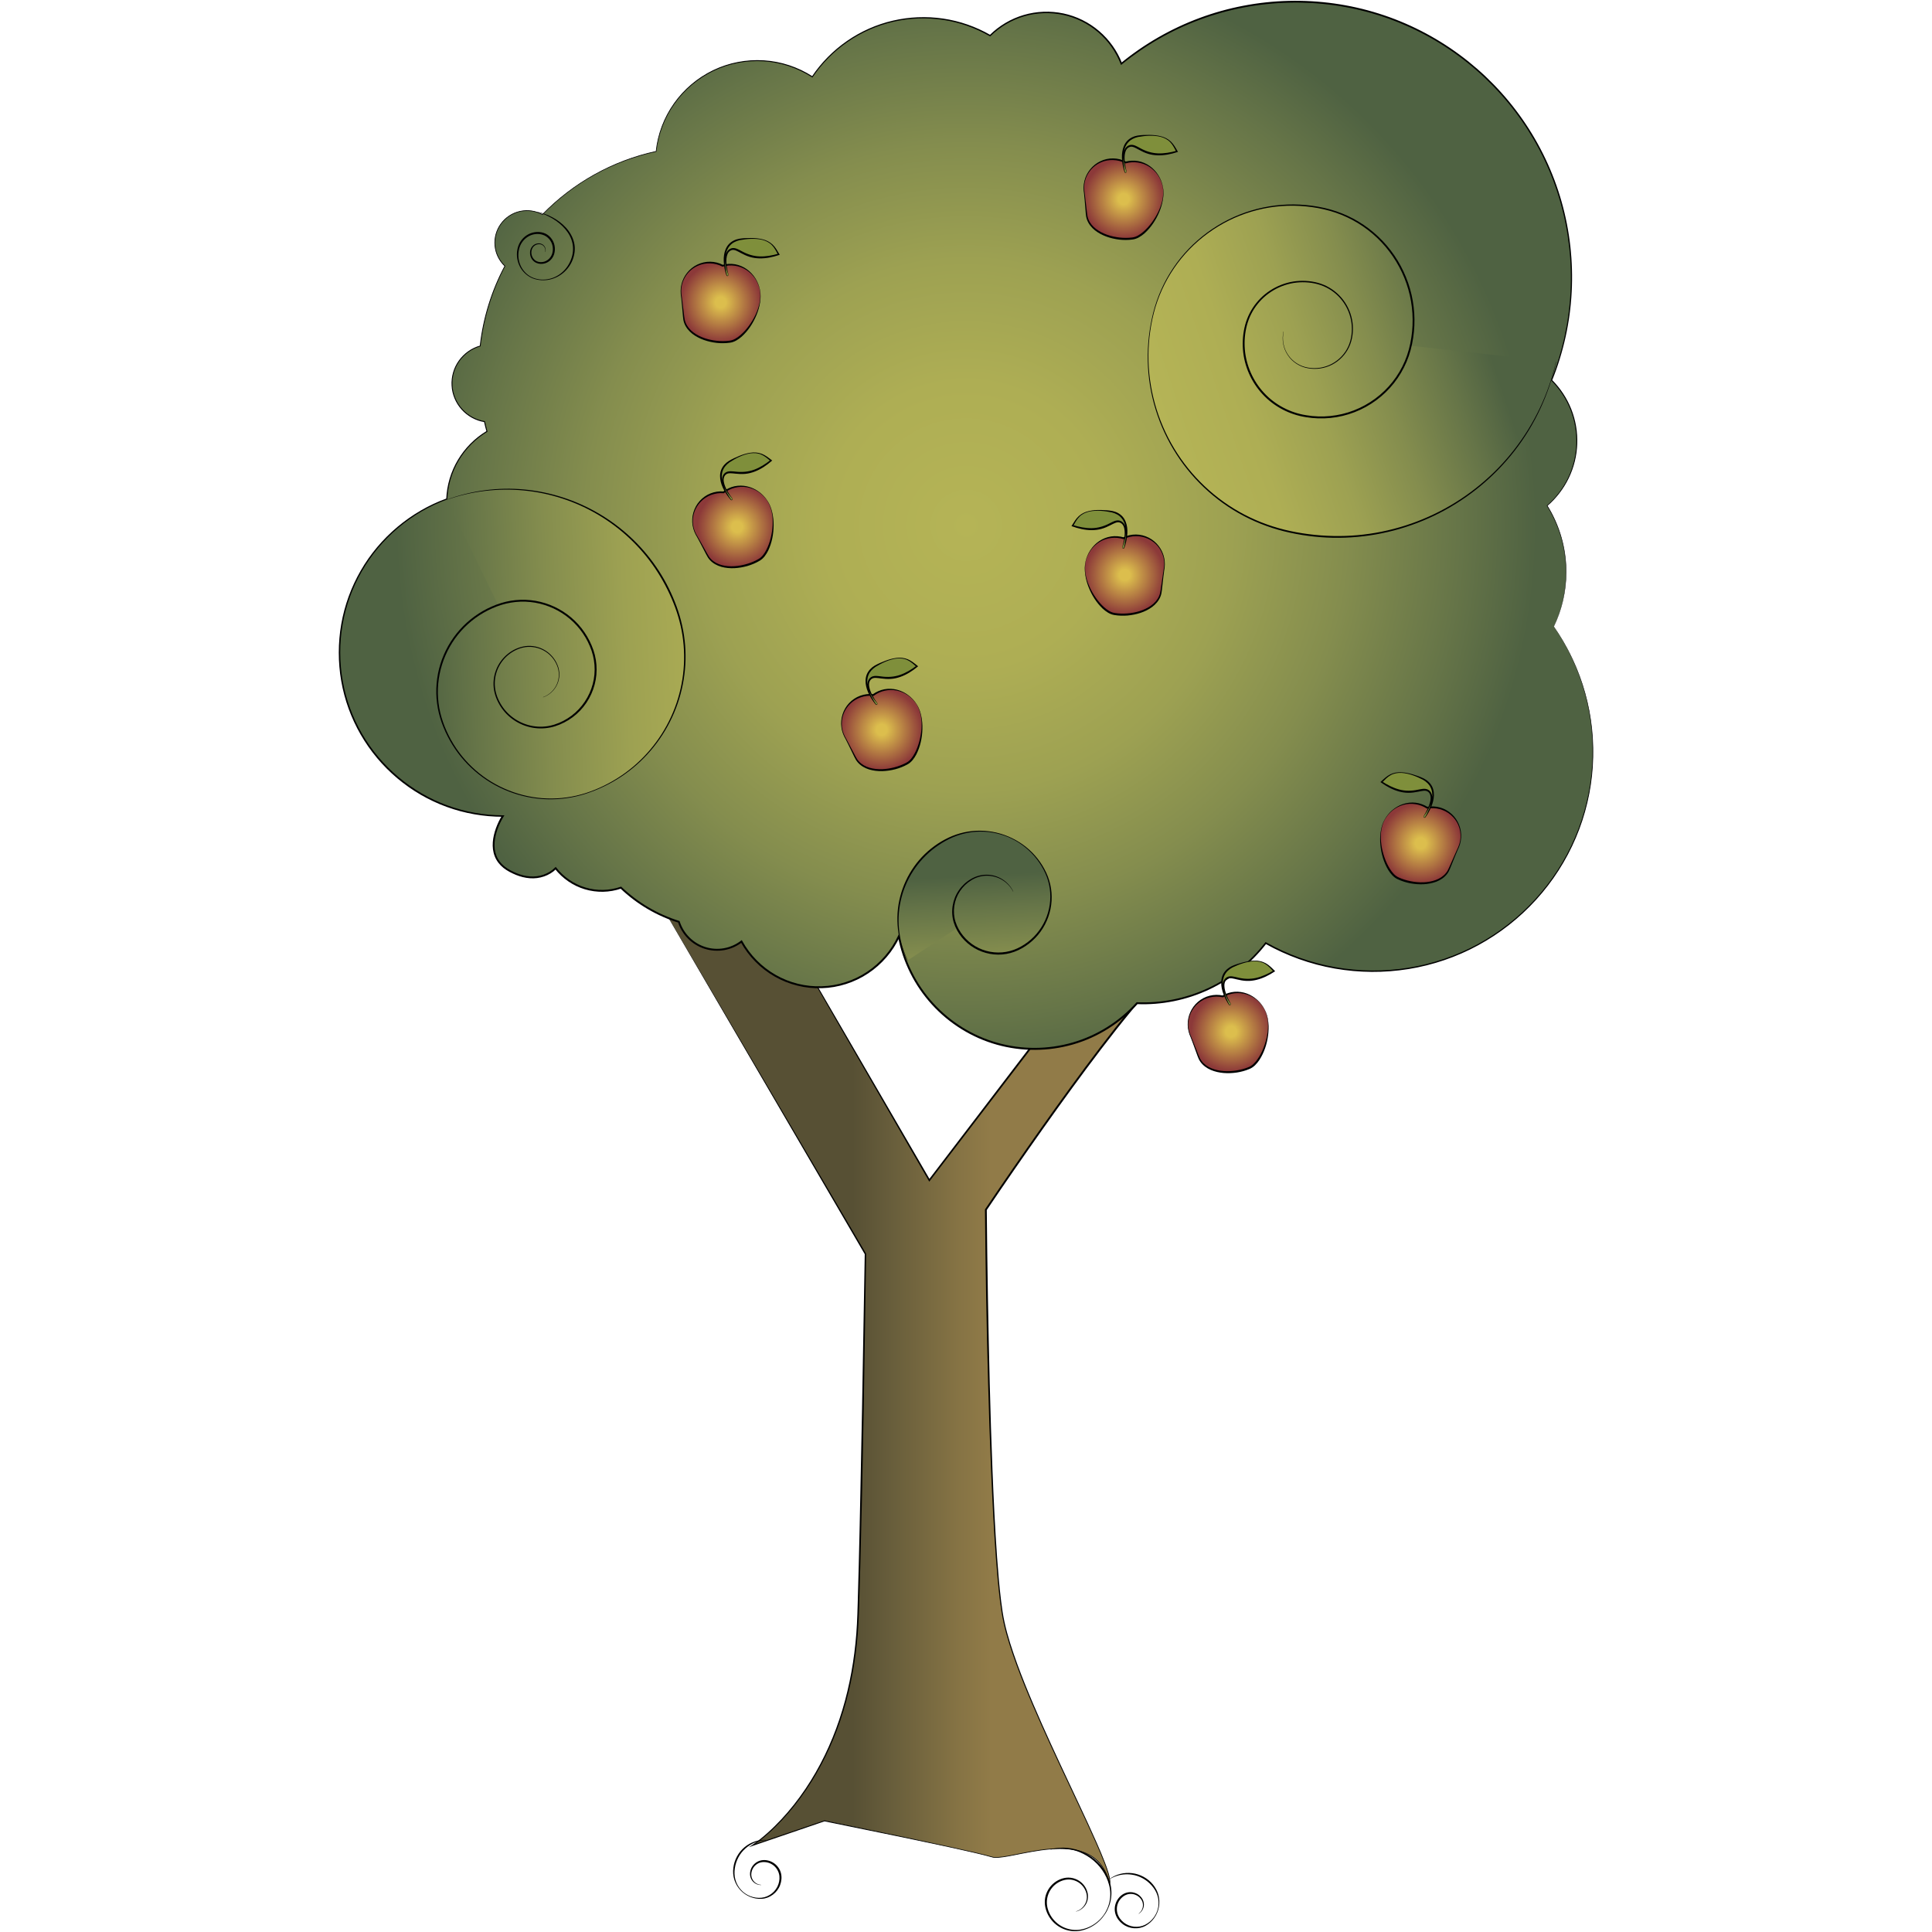 <?xml version="1.0" encoding="utf-8"?>
<!-- Generator: Adobe Illustrator 15.1.0, SVG Export Plug-In . SVG Version: 6.00 Build 0)  -->
<!DOCTYPE svg PUBLIC "-//W3C//DTD SVG 1.1//EN" "http://www.w3.org/Graphics/SVG/1.1/DTD/svg11.dtd">
<svg version="1.1" id="Layer_1" xmlns="http://www.w3.org/2000/svg" xmlns:xlink="http://www.w3.org/1999/xlink" x="0px" y="0px"
	 width="600.5px" height="600.507px" viewBox="0 0 600.5 600.507" enable-background="new 0 0 600.5 600.507" xml:space="preserve">
<g>
	<g>
		
			<linearGradient id="SVGID_1_" gradientUnits="userSpaceOnUse" x1="261.354" y1="561.336" x2="308.069" y2="561.336" gradientTransform="matrix(1 0 0 -1 0 994)">
			<stop  offset="0.08" style="stop-color:#575034"/>
			<stop  offset="0.326" style="stop-color:#675D3B"/>
			<stop  offset="0.774" style="stop-color:#857344"/>
			<stop  offset="1" style="stop-color:#917B48"/>
		</linearGradient>
		<path fill="url(#SVGID_1_)" d="M206.356,282.814l62.637,106.941c0,0-1.124,78.149-2.291,112.291
			c-1.783,52.2-32.848,71.55-32.848,71.55l22.409-7.639c0,0,46.598,9.424,51.944,11.204c5.345,1.78,32.081-11.204,36.676,8.408
			c2.026-5.353-28.528-58.315-33.112-82.761c-4.583-24.443-5.347-126.804-5.347-126.804s51.179-76.388,60.346-76.388
			c9.166,0-18.333-10.693-18.333-10.693l-59.583,77.915l-50.416-87.081L206.356,282.814z"/>
		<path d="M206.408,282.84l62.774,106.805l0.031,0.053l0,0.061l-0.755,48.439c-0.269,16.146-0.63,32.29-1.055,48.434l-0.357,12.107
			c-0.116,4.034-0.285,8.082-0.719,12.104c-0.833,8.044-2.469,16.017-5.052,23.687c-2.582,7.665-6.121,15.022-10.661,21.725
			c-2.269,3.35-4.783,6.534-7.549,9.49c-1.382,1.477-2.828,2.896-4.341,4.239c-1.519,1.34-3.083,2.624-4.787,3.743l-0.132-0.278
			l22.414-7.624l0.036-0.013l0.037,0.008l23.359,4.835c7.783,1.64,15.561,3.292,23.313,5.065c1.931,0.443,3.886,0.927,5.773,1.457
			c0.965,0.128,1.963,0.007,2.941-0.121c0.981-0.139,1.957-0.321,2.933-0.509c3.896-0.767,7.797-1.614,11.772-1.941
			c1.986-0.163,3.989-0.2,5.975,0.01c1.982,0.213,3.961,0.677,5.761,1.569c1.802,0.881,3.382,2.223,4.526,3.87
			c1.155,1.646,1.894,3.546,2.351,5.488l-0.216-0.014c0.159-0.493,0.072-1.073-0.018-1.614c-0.099-0.549-0.245-1.09-0.401-1.629
			c-0.318-1.077-0.699-2.135-1.101-3.188c-0.805-2.101-1.691-4.174-2.601-6.234c-1.821-4.124-3.736-8.205-5.653-12.284
			c-3.841-8.159-7.719-16.302-11.393-24.54c-3.652-8.245-7.201-16.557-9.932-25.169c-0.672-2.155-1.284-4.333-1.77-6.54
			c-0.488-2.211-0.809-4.45-1.094-6.688c-0.559-4.481-0.941-8.978-1.279-13.475c-0.663-8.996-1.11-18.006-1.492-27.017
			c-0.378-9.012-0.675-18.026-0.925-27.041c-0.504-18.03-0.809-36.064-0.98-54.102l-0.001-0.089l0.05-0.072
			c5.72-8.495,11.543-16.915,17.453-25.277c5.916-8.356,11.919-16.653,18.122-24.804c3.104-4.073,6.259-8.11,9.521-12.061
			c1.634-1.974,3.295-3.926,5.009-5.834c1.72-1.903,3.48-3.775,5.395-5.502c0.964-0.857,1.956-1.691,3.094-2.365
			c0.574-0.321,1.182-0.641,1.93-0.683c0.337-0.002,0.625-0.011,0.931-0.046c0.277-0.03,0.618-0.125,0.686-0.219
			c0.016-0.022,0.027-0.023-0.017-0.133c-0.047-0.094-0.136-0.205-0.232-0.307c-0.2-0.208-0.442-0.401-0.691-0.583
			c-0.503-0.365-1.044-0.695-1.593-1.012c-1.1-0.63-2.237-1.208-3.383-1.765c-4.601-2.21-9.334-4.169-14.084-6.048l0.349-0.098
			l-59.629,77.878l-0.222,0.291l-0.183-0.317l-50.295-87.152l0.099,0.052L206.408,282.84z M206.305,282.788l32.124-3.134
			l0.066-0.006l0.033,0.058l50.538,87.011l-0.405-0.025l59.534-77.951l0.14-0.182l0.212,0.083c4.766,1.888,9.498,3.849,14.125,6.073
			c1.155,0.562,2.302,1.144,3.422,1.787c0.56,0.323,1.113,0.66,1.646,1.048c0.267,0.194,0.527,0.4,0.772,0.654
			c0.12,0.129,0.241,0.267,0.337,0.46c0.047,0.095,0.088,0.215,0.09,0.358c0.005,0.145-0.057,0.307-0.146,0.411
			c-0.185,0.209-0.382,0.272-0.556,0.331c-0.179,0.052-0.35,0.082-0.521,0.104c-0.329,0.04-0.683,0.049-0.986,0.051
			c-0.54,0.024-1.118,0.298-1.648,0.603c-1.068,0.631-2.049,1.449-2.995,2.291c-1.888,1.701-3.639,3.563-5.351,5.457
			c-1.707,1.898-3.365,3.845-4.995,5.814c-3.258,3.941-6.408,7.972-9.511,12.04c-6.197,8.14-12.201,16.432-18.115,24.783
			c-5.909,8.356-11.735,16.774-17.453,25.26l0.048-0.16c0.16,18.032,0.48,36.065,0.923,54.092c0.229,9.014,0.504,18.026,0.86,27.036
			c0.361,9.009,0.785,18.017,1.426,27.009c0.326,4.494,0.698,8.987,1.245,13.458c0.28,2.234,0.593,4.465,1.076,6.66
			c0.48,2.196,1.086,4.364,1.754,6.515c2.712,8.591,6.249,16.903,9.887,25.146c3.662,8.238,7.529,16.386,11.359,24.549
			c1.914,4.084,3.824,8.169,5.644,12.297c0.906,2.065,1.792,4.142,2.598,6.251c0.399,1.055,0.782,2.12,1.102,3.205
			c0.157,0.544,0.305,1.092,0.404,1.654c0.089,0.561,0.192,1.14,0.006,1.733l-0.123,0.386l-0.094-0.399
			c-0.45-1.92-1.179-3.795-2.312-5.411c-1.125-1.621-2.67-2.936-4.441-3.801c-1.769-0.881-3.722-1.341-5.687-1.553
			c-1.967-0.209-3.959-0.172-5.934-0.012c-3.958,0.322-7.85,1.166-11.75,1.932c-0.977,0.188-1.956,0.37-2.944,0.508
			c-0.987,0.128-1.988,0.255-2.999,0.121c-1.937-0.545-3.844-1.021-5.786-1.471c-7.746-1.794-15.533-3.402-23.314-5.033
			l-23.369-4.781l0.072-0.006l-22.404,7.654l-1.147,0.392l1.015-0.671c1.668-1.102,3.232-2.388,4.736-3.721
			c1.503-1.34,2.938-2.756,4.312-4.229c2.746-2.945,5.243-6.121,7.497-9.461c4.506-6.682,8.017-14.016,10.575-21.654
			c2.56-7.641,4.176-15.587,4.99-23.604c0.425-4.009,0.586-8.033,0.694-12.07l0.334-12.105c0.408-16.142,0.688-32.288,1.018-48.433
			l0.847-48.435l0.03,0.113L206.305,282.788z"/>
	</g>
	<g>
		
			<radialGradient id="SVGID_2_" cx="300.313" cy="830.734" r="179.481" gradientTransform="matrix(1 0 0 -1 0 994)" gradientUnits="userSpaceOnUse">
			<stop  offset="0" style="stop-color:#B5B456"/>
			<stop  offset="0.247" style="stop-color:#AEAE54"/>
			<stop  offset="0.46" style="stop-color:#9DA152"/>
			<stop  offset="0.66" style="stop-color:#848D4E"/>
			<stop  offset="0.852" style="stop-color:#667548"/>
			<stop  offset="0.988" style="stop-color:#4F6242"/>
		</radialGradient>
		<path fill="url(#SVGID_2_)" d="M482.943,194.739c2.457-5.116,3.832-10.85,3.832-16.905c0-7.584-2.162-14.66-5.897-20.655
			c5.644-4.884,9.229-12.084,9.229-20.134c0-7.369-2.993-14.038-7.828-18.859c3.963-9.869,6.162-20.634,6.162-31.918
			c0-47.354-38.389-85.741-85.739-85.741c-20.541,0-39.388,7.231-54.151,19.275c-3.621-9.322-12.66-15.944-23.264-15.944
			c-6.839,0-13.034,2.756-17.544,7.21c-6.108-3.522-13.19-5.546-20.746-5.546c-14.371,0-27.042,7.285-34.521,18.36
			c-4.931-3.176-10.788-5.041-17.09-5.041c-16.315,0-29.738,12.356-31.442,28.219c-13.709,2.954-25.917,9.927-35.342,19.627
			c-1.427-0.784-3.062-1.231-4.805-1.231c-5.516,0-9.989,4.473-9.989,9.989c0,2.857,1.204,5.426,3.129,7.247
			c-4.015,7.566-6.676,15.956-7.674,24.852c-5.06,1.437-8.774,6.083-8.774,11.604c0,5.995,4.375,10.955,10.104,11.897
			c0.233,1.023,0.486,2.04,0.766,3.045c-7.207,4.337-12.105,12.078-12.479,21.008c-19.46,7.111-33.352,25.789-33.352,47.71
			c0,28.044,22.734,50.777,50.777,50.777c0,0-7.619,11.659,1.93,17.006c7.671,4.297,12.729,1.042,14.468-0.725
			c3.353,4.272,8.55,7.027,14.402,7.027c2.064,0,4.042-0.358,5.892-0.987c5.045,4.808,11.179,8.482,18.003,10.597
			c1.603,5.045,6.322,8.705,11.9,8.705c2.85,0,5.467-0.966,7.571-2.573c4.675,8.479,13.695,14.227,24.062,14.227
			c11.019,0,20.494-6.504,24.873-15.866c3.69,19.922,21.146,35.011,42.138,35.011c12.65,0,24.017-5.482,31.867-14.199
			c0.612,0.026,1.226,0.048,1.847,0.048c15.531,0,29.34-7.341,38.172-18.734c9.879,5.561,21.274,8.744,33.416,8.744
			c37.699,0,68.26-30.56,68.26-68.258C495.103,219.16,490.602,205.772,482.943,194.739z"/>
		<path d="M482.916,194.725c2.83-5.895,4.11-12.508,3.738-19.028c-0.184-3.26-0.772-6.496-1.762-9.605
			c-0.986-3.112-2.372-6.093-4.1-8.859l-0.046-0.072l0.065-0.057c2.746-2.385,5-5.333,6.569-8.61
			c1.57-3.277,2.454-6.879,2.567-10.51c0.121-3.629-0.498-7.282-1.834-10.658s-3.379-6.466-5.949-9.027l-0.073-0.074l0.038-0.098
			c3.501-8.725,5.548-18.029,6.017-27.417c0.479-9.386-0.578-18.85-3.156-27.887c-2.575-9.037-6.666-17.636-12.039-25.342
			c-5.368-7.71-12.014-14.525-19.579-20.09c-7.564-5.567-16.047-9.884-25.01-12.688c-8.96-2.815-18.385-4.112-27.771-3.874
			c-9.385,0.222-18.735,1.984-27.542,5.246c-8.809,3.251-17.068,7.979-24.349,13.913l-0.256,0.207l-0.119-0.307
			c-1.475-3.805-3.904-7.236-7.01-9.885c-3.099-2.659-6.864-4.532-10.859-5.381c-3.994-0.853-8.199-0.706-12.119,0.439
			c-3.922,1.139-7.545,3.28-10.453,6.15l-0.113,0.111l-0.135-0.079c-4.482-2.592-9.456-4.33-14.578-5.086
			c-5.123-0.758-10.388-0.553-15.435,0.609c-5.048,1.16-9.871,3.289-14.137,6.228c-4.268,2.938-7.98,6.681-10.883,10.974
			l-0.087,0.13l-0.13-0.085c-4.48-2.898-9.704-4.639-15.033-4.965c-5.326-0.342-10.737,0.687-15.552,2.998
			c-4.818,2.299-9.032,5.85-12.123,10.207c-3.102,4.349-5.061,9.502-5.63,14.816l-0.009,0.079l-0.078,0.017
			c-6.672,1.432-13.132,3.859-19.099,7.174c-5.969,3.313-11.438,7.52-16.191,12.417l-0.055,0.057l-0.068-0.039
			c-2.082-1.153-4.589-1.499-6.908-0.978c-2.323,0.509-4.433,1.903-5.828,3.827c-1.412,1.915-2.076,4.353-1.851,6.719
			c0.207,2.369,1.324,4.633,3.055,6.259l0.066,0.063l-0.043,0.081c-4.081,7.692-6.685,16.159-7.644,24.811l-0.011,0.091
			l-0.088,0.024c-2.586,0.732-4.899,2.372-6.456,4.559c-1.572,2.18-2.348,4.907-2.19,7.587c0.139,2.682,1.236,5.296,3.039,7.284
			c1.792,1.999,4.276,3.359,6.925,3.787l0.104,0.016l0.024,0.103c0.231,1.019,0.484,2.032,0.765,3.037l0.033,0.117l-0.103,0.062
			c-3.615,2.174-6.679,5.253-8.83,8.88c-2.161,3.622-3.39,7.788-3.557,12l-0.004,0.117l-0.109,0.041
			c-11.074,4.027-20.604,12.079-26.461,22.292c-2.937,5.098-4.975,10.711-5.976,16.507c-1.003,5.793-0.998,11.762,0.024,17.553
			c1.02,5.791,3.069,11.396,6.023,16.477c2.949,5.084,6.791,9.648,11.297,13.419c4.503,3.776,9.667,6.812,15.188,8.818
			c5.52,2.012,11.395,3.081,17.27,3.081h0.497l-0.262,0.381c-1.474,2.439-2.572,5.188-2.803,8.034
			c-0.105,1.419,0.051,2.85,0.577,4.16c0.518,1.312,1.412,2.45,2.519,3.334c1.106,0.885,2.412,1.536,3.734,2.086
			c1.33,0.536,2.73,0.899,4.151,1.001c2.831,0.23,5.776-0.737,7.784-2.739l0.229-0.229l0.197,0.251
			c2.286,2.92,5.483,5.118,9.039,6.17c1.776,0.527,3.631,0.78,5.489,0.743c1.847-0.037,3.694-0.371,5.449-0.968l0.165-0.056
			l0.125,0.12c5.052,4.82,11.219,8.466,17.891,10.528l0.144,0.044l0.046,0.145c0.587,1.855,1.634,3.562,3.013,4.936
			c1.376,1.375,3.086,2.417,4.942,3c1.849,0.586,3.864,0.715,5.77,0.38c1.917-0.333,3.747-1.145,5.292-2.329l0.27-0.208l0.164,0.298
			c2.406,4.369,6.035,8.054,10.37,10.52c4.328,2.482,9.351,3.713,14.337,3.537c4.984-0.151,9.913-1.724,14.062-4.492
			c4.157-2.753,7.532-6.671,9.64-11.189l0.396-0.85l0.17,0.922c1.429,7.766,5.094,15.094,10.431,20.912
			c5.317,5.832,12.285,10.147,19.889,12.268c7.596,2.139,15.791,2.102,23.369-0.094c7.587-2.18,14.523-6.542,19.807-12.411
			l0.09-0.101l0.136,0.005c7.595,0.328,15.262-1.21,22.151-4.434c6.894-3.214,12.996-8.103,17.659-14.115l0.132-0.168l0.185,0.104
			c6.638,3.741,13.906,6.368,21.411,7.693c7.504,1.33,15.233,1.398,22.762,0.195c7.528-1.199,14.851-3.685,21.557-7.321
			c6.705-3.63,12.793-8.4,17.935-14.039c5.141-5.635,9.333-12.137,12.329-19.156c2.998-7.017,4.803-14.543,5.308-22.162
			c0.512-7.618-0.242-15.324-2.27-22.69c-2.021-7.367-5.308-14.385-9.659-20.67l-0.009-0.015L482.916,194.725z M482.979,194.736
			c4.37,6.271,7.684,13.283,9.731,20.653c2.057,7.375,2.84,15.099,2.354,22.742c-0.484,7.643-2.26,15.208-5.261,22.26
			c-2.995,7.054-7.192,13.593-12.351,19.265c-5.154,5.675-11.265,10.48-18,14.143c-6.734,3.668-14.095,6.182-21.667,7.402
			c-7.572,1.223-15.349,1.169-22.905-0.155c-7.559-1.321-14.883-3.953-21.576-7.708l0.318-0.063
			c-4.7,6.082-10.858,11.034-17.824,14.296c-6.96,3.272-14.714,4.844-22.401,4.527l0.226-0.096
			c-5.341,5.958-12.366,10.397-20.062,12.619c-7.69,2.225-16,2.261-23.707,0.089c-7.714-2.153-14.779-6.531-20.17-12.448
			c-5.411-5.901-9.127-13.336-10.574-21.211l0.566,0.073c-2.156,4.617-5.605,8.619-9.854,11.431
			c-4.24,2.827-9.279,4.435-14.374,4.588c-5.09,0.179-10.227-1.081-14.646-3.618c-4.429-2.519-8.134-6.285-10.589-10.749
			l0.433,0.092c-1.618,1.239-3.536,2.091-5.546,2.439c-2.019,0.352-4.094,0.215-6.045-0.399c-1.946-0.612-3.737-1.702-5.178-3.143
			c-1.443-1.439-2.538-3.228-3.154-5.172l0.19,0.189c-6.758-2.089-13.002-5.786-18.115-10.666l0.29,0.063
			c-1.81,0.616-3.709,0.96-5.628,0.999c-1.906,0.037-3.827-0.223-5.659-0.768c-3.669-1.089-6.966-3.356-9.322-6.367l0.426,0.024
			c-2.148,2.139-5.254,3.143-8.229,2.903c-1.491-0.108-2.948-0.49-4.321-1.044c-1.365-0.569-2.699-1.234-3.877-2.173
			c-1.17-0.935-2.134-2.164-2.687-3.572c-0.563-1.405-0.724-2.938-0.614-4.422c0.109-1.489,0.47-2.942,0.97-4.333
			c0.509-1.393,1.135-2.724,1.925-3.995l0.234,0.434c-5.938,0.002-11.879-1.031-17.46-3.066c-5.584-2.027-10.796-5.06-15.339-8.88
			c-4.547-3.819-8.42-8.436-11.39-13.576c-2.974-5.137-5.033-10.801-6.053-16.647c-1.022-5.845-1.017-11.867,0.005-17.71
			c1.02-5.845,3.086-11.502,6.055-16.636c5.922-10.286,15.538-18.379,26.696-22.417l-0.115,0.157
			c0.177-4.269,1.429-8.488,3.622-12.155c2.184-3.67,5.29-6.785,8.951-8.981l-0.07,0.178c-0.281-1.012-0.535-2.03-0.766-3.052
			l0.126,0.119c-2.718-0.441-5.264-1.84-7.098-3.892c-1.846-2.04-2.968-4.722-3.106-7.469c-0.158-2.745,0.641-5.538,2.251-7.768
			c1.597-2.237,3.965-3.912,6.612-4.657l-0.098,0.117c0.974-8.685,3.598-17.18,7.703-24.893l0.023,0.144
			c-1.771-1.666-2.912-3.989-3.12-6.414c-0.227-2.42,0.456-4.915,1.901-6.871c1.428-1.966,3.587-3.388,5.962-3.905
			c2.372-0.531,4.927-0.173,7.052,1.006l-0.124,0.019c4.772-4.909,10.267-9.111,16.248-12.438
			c5.979-3.333,12.453-5.777,19.146-7.225l-0.086,0.096c0.565-5.351,2.53-10.547,5.649-14.936
			c3.107-4.395,7.349-7.981,12.206-10.308c4.853-2.338,10.311-3.385,15.687-3.048c5.378,0.321,10.659,2.071,15.187,4.991
			l-0.218,0.045c2.918-4.332,6.654-8.109,10.953-11.078c4.296-2.97,9.157-5.125,14.249-6.304c5.091-1.18,10.401-1.395,15.573-0.637
			c5.173,0.756,10.198,2.503,14.726,5.115l-0.247,0.031c2.951-2.921,6.633-5.105,10.623-6.27c3.989-1.17,8.267-1.327,12.332-0.464
			c4.067,0.859,7.906,2.762,11.066,5.464c3.166,2.695,5.647,6.187,7.156,10.063l-0.374-0.1c7.312-5.976,15.613-10.744,24.472-14.027
			c8.855-3.291,18.264-5.085,27.707-5.312c9.446-0.227,18.928,1.092,27.939,3.936c9.013,2.833,17.538,7.187,25.136,12.795
			c7.6,5.606,14.271,12.466,19.656,20.224c5.39,7.752,9.489,16.399,12.063,25.482c2.577,9.083,3.625,18.59,3.132,28.015
			c-0.484,9.425-2.553,18.764-6.078,27.517l-0.036-0.172c2.598,2.596,4.659,5.726,6.005,9.142c1.348,3.416,1.97,7.111,1.831,10.779
			c-0.126,3.667-1.032,7.303-2.63,10.604c-1.597,3.302-3.88,6.266-6.654,8.659l0.02-0.129c1.727,2.788,3.108,5.788,4.087,8.915
			c0.983,3.127,1.562,6.378,1.734,9.65C487.135,182.227,485.828,188.847,482.979,194.736z"/>
	</g>
	<g>
		<path d="M167.024,65.842c3.363,0.72,6.594,2.398,8.956,4.997c1.161,1.306,2.074,2.879,2.467,4.616
			c0.413,1.735,0.189,3.581-0.431,5.221c-0.626,1.65-1.696,3.122-3.056,4.227c-1.358,1.106-3.007,1.84-4.728,2.105
			c-0.862,0.129-1.738,0.131-2.601,0.021c-0.86-0.106-1.714-0.333-2.502-0.711c-1.575-0.759-2.875-2.065-3.638-3.651
			c-0.766-1.58-1.022-3.42-0.674-5.159c0.311-1.752,1.357-3.388,2.872-4.372c1.499-0.996,3.459-1.317,5.197-0.775
			c1.791,0.539,3.118,2.151,3.471,3.939c0.182,0.896,0.139,1.835-0.127,2.707c-0.278,0.889-0.833,1.681-1.587,2.222
			c-0.746,0.546-1.679,0.836-2.602,0.792c-0.914-0.029-1.855-0.425-2.458-1.137c-0.617-0.696-0.911-1.644-0.834-2.552
			c0.051-0.906,0.536-1.814,1.323-2.292c0.77-0.491,1.812-0.542,2.585-0.049c0.769,0.498,1.109,1.493,0.874,2.337l-0.06-0.015
			c0.187-0.833-0.199-1.746-0.916-2.156c-0.715-0.408-1.651-0.308-2.312,0.145c-0.681,0.453-1.068,1.242-1.089,2.054
			c-0.038,0.808,0.254,1.62,0.791,2.205c0.537,0.598,1.313,0.907,2.118,0.92c0.798,0.021,1.595-0.246,2.227-0.731
			c0.635-0.48,1.113-1.168,1.344-1.922c0.235-0.774,0.268-1.607,0.104-2.397c-0.316-1.589-1.51-2.968-3.034-3.456
			c-1.555-0.506-3.317-0.243-4.696,0.647c-1.385,0.885-2.383,2.351-2.709,3.981c-0.356,1.632-0.192,3.382,0.499,4.922
			c0.689,1.534,1.899,2.857,3.431,3.599c1.521,0.745,3.305,0.945,4.975,0.668c1.683-0.269,3.267-1.044,4.535-2.16
			c1.278-1.109,2.234-2.559,2.8-4.136c0.587-1.578,0.731-3.293,0.386-4.926c-0.347-1.635-1.191-3.147-2.295-4.421
			c-1.104-1.281-2.442-2.365-3.909-3.232c-1.465-0.873-3.051-1.553-4.706-2.015L167.024,65.842z"/>
	</g>
	<g>
		
			<linearGradient id="SVGID_3_" gradientUnits="userSpaceOnUse" x1="250.2" y1="797.692" x2="129.129" y2="792.237" gradientTransform="matrix(1 0 0 -1 0 994)">
			<stop  offset="0" style="stop-color:#B5B456"/>
			<stop  offset="0.247" style="stop-color:#AEAE54"/>
			<stop  offset="0.46" style="stop-color:#9DA152"/>
			<stop  offset="0.66" style="stop-color:#848D4E"/>
			<stop  offset="0.852" style="stop-color:#667548"/>
			<stop  offset="0.988" style="stop-color:#4F6242"/>
		</linearGradient>
		<path fill="url(#SVGID_3_)" d="M138.865,155.317c29.045-10.375,61.003,4.761,71.377,33.808c8.3,23.237-3.806,48.801-27.046,57.101
			c-18.588,6.641-39.042-3.046-45.681-21.635c-5.312-14.873,2.439-31.234,17.31-36.547c11.896-4.249,24.987,1.952,29.236,13.849
			c3.399,9.517-1.561,19.991-11.078,23.388c-7.615,2.721-15.993-1.249-18.711-8.862c-2.177-6.09,1-12.792,7.09-14.969
			c4.873-1.741,10.234,0.798,11.975,5.672c1.392,3.899-0.639,8.188-4.538,9.58"/>
		<path d="M138.855,155.288c7.667-2.79,15.965-3.918,24.114-3.141c8.147,0.759,16.118,3.341,23.18,7.489
			c7.065,4.137,13.215,9.846,17.844,16.612c2.325,3.377,4.248,7.027,5.757,10.835c1.527,3.801,2.576,7.808,3.04,11.882
			c0.95,8.15-0.426,16.54-3.885,23.966c-3.438,7.434-8.949,13.895-15.766,18.421c-3.4,2.272-7.122,4.056-11.001,5.333
			c-3.892,1.266-7.999,1.856-12.091,1.735c-8.19-0.224-16.258-3.382-22.448-8.762c-3.104-2.676-5.741-5.896-7.755-9.469
			c-2.002-3.572-3.481-7.485-4.002-11.573c-0.542-4.079-0.176-8.272,1.036-12.207c1.211-3.937,3.29-7.601,6.028-10.678
			c2.74-3.075,6.147-5.556,9.925-7.203c1.881-0.828,3.866-1.464,5.905-1.8c2.037-0.338,4.12-0.405,6.174-0.19
			c4.111,0.424,8.096,1.974,11.415,4.435c3.328,2.452,5.969,5.82,7.562,9.635c1.651,3.794,2.012,8.161,0.937,12.17
			c-1.046,4.014-3.479,7.657-6.812,10.13c-1.662,1.238-3.528,2.201-5.504,2.822c-1.986,0.618-4.098,0.814-6.16,0.566
			c-4.131-0.475-8.001-2.772-10.388-6.166c-1.185-1.696-2.061-3.621-2.411-5.674c-0.343-2.048-0.132-4.182,0.6-6.121
			c1.429-3.896,5.029-6.936,9.158-7.51c2.056-0.265,4.194,0.176,5.976,1.229c1.788,1.041,3.21,2.686,3.981,4.598
			c0.807,1.903,0.794,4.134-0.055,6.013c-0.826,1.887-2.454,3.398-4.395,4.065l-0.021-0.057c1.918-0.683,3.507-2.196,4.298-4.059
			c0.814-1.857,0.799-4.037-0.007-5.887c-0.776-1.865-2.182-3.453-3.933-4.447c-1.745-1.001-3.816-1.422-5.806-1.151
			c-1.991,0.267-3.871,1.193-5.415,2.467c-1.543,1.288-2.738,2.987-3.43,4.871c-0.698,1.883-0.889,3.947-0.547,5.921
			c0.347,1.972,1.212,3.85,2.37,5.483c2.332,3.277,6.095,5.477,10.084,5.91c1.99,0.23,4.027,0.027,5.932-0.578
			c1.913-0.612,3.716-1.558,5.318-2.764c3.203-2.42,5.556-5.934,6.575-9.816c1.042-3.881,0.701-8.09-0.9-11.781
			c-1.548-3.717-4.118-6.999-7.358-9.392c-3.234-2.401-7.118-3.916-11.124-4.332c-4.012-0.432-8.105,0.278-11.79,1.937
			c-3.704,1.611-7.045,4.041-9.734,7.053c-2.693,3.013-4.719,6.61-5.931,10.464c-1.212,3.854-1.594,7.971-1.084,11.985
			c0.49,4.022,1.927,7.892,3.886,11.434c1.971,3.544,4.562,6.745,7.623,9.412c6.111,5.353,14.101,8.521,22.235,8.775
			c4.063,0.136,8.15-0.436,12.021-1.678c3.875-1.251,7.559-3.074,10.934-5.342c6.759-4.537,12.198-10.983,15.573-18.376
			c3.394-7.384,4.719-15.703,3.743-23.762c-0.478-4.033-1.529-7.981-3.06-11.743c-1.515-3.767-3.437-7.367-5.712-10.728
			c-4.555-6.722-10.625-12.411-17.619-16.549c-6.99-4.148-14.897-6.75-22.995-7.541c-8.094-0.804-16.371,0.174-24.063,2.888
			L138.855,155.288z"/>
	</g>
	<g>
		
			<linearGradient id="SVGID_4_" gradientUnits="userSpaceOnUse" x1="361.501" y1="862.062" x2="460.65" y2="895.53" gradientTransform="matrix(1 0 0 -1 0 994)">
			<stop  offset="0" style="stop-color:#B5B456"/>
			<stop  offset="0.247" style="stop-color:#AEAE54"/>
			<stop  offset="0.46" style="stop-color:#9DA152"/>
			<stop  offset="0.66" style="stop-color:#848D4E"/>
			<stop  offset="0.852" style="stop-color:#667548"/>
			<stop  offset="0.988" style="stop-color:#4F6242"/>
		</linearGradient>
		<path fill="url(#SVGID_4_)" d="M483.644,112.468c-8.438,37.548-45.716,61.146-83.263,52.708
			c-30.037-6.75-48.917-36.573-42.165-66.61c5.398-24.03,29.257-39.132,53.287-33.732c19.225,4.32,31.306,23.406,26.986,42.63
			c-3.457,15.378-18.725,25.044-34.105,21.588c-12.304-2.765-20.034-14.98-17.271-27.283c2.213-9.843,11.985-16.029,21.828-13.817
			c7.873,1.769,12.822,9.587,11.052,17.461c-1.415,6.299-7.669,10.259-13.968,8.843c-5.04-1.133-8.208-6.135-7.076-11.174"/>
		<path d="M483.674,112.475c-2.182,9.944-6.544,19.433-12.797,27.5c-6.235,8.076-14.273,14.751-23.353,19.422
			c-9.071,4.684-19.186,7.353-29.398,7.714c-5.106,0.195-10.232-0.209-15.251-1.156c-5.023-0.922-9.942-2.486-14.543-4.71
			c-9.219-4.427-17.144-11.466-22.666-20.057c-5.545-8.575-8.686-18.686-8.917-28.889c-0.128-5.1,0.469-10.208,1.71-15.153
			c1.264-4.941,3.379-9.666,6.239-13.893c5.699-8.478,14.406-14.871,24.199-17.803c4.889-1.481,10.037-2.112,15.144-1.851
			c5.097,0.276,10.2,1.33,14.851,3.505c4.653,2.147,8.823,5.327,12.152,9.226c3.336,3.896,5.81,8.522,7.223,13.454
			c1.411,4.931,1.753,10.168,0.97,15.24c-0.382,2.532-1.033,5.041-2.036,7.41c-1,2.368-2.315,4.603-3.907,6.622
			c-3.182,4.042-7.465,7.2-12.263,9.054c-4.793,1.867-10.093,2.404-15.164,1.541c-5.089-0.788-9.914-3.311-13.414-7.109
			c-3.522-3.77-5.73-8.748-6.12-13.895c-0.196-2.569,0.029-5.172,0.689-7.662c0.67-2.498,1.866-4.849,3.497-6.85
			c3.243-4.027,8.229-6.571,13.385-6.827c2.568-0.119,5.179,0.239,7.567,1.235c2.38,1,4.483,2.638,6.037,4.697
			c1.56,2.052,2.568,4.516,2.892,7.071c0.162,1.277,0.157,2.574-0.02,3.849c-0.169,1.272-0.508,2.534-1.061,3.7
			c-1.087,2.339-2.971,4.293-5.262,5.468c-2.283,1.19-4.958,1.595-7.485,1.135c-2.538-0.413-4.878-1.912-6.294-4.053
			c-1.439-2.124-1.946-4.846-1.358-7.335l0.06,0.013c-0.561,2.479-0.034,5.167,1.404,7.25c1.418,2.101,3.727,3.549,6.223,3.934
			c2.489,0.431,5.108,0.009,7.331-1.175c2.226-1.172,4.058-3.081,5.106-5.366c0.531-1.139,0.855-2.366,1.017-3.614
			c0.168-1.247,0.165-2.516,0.002-3.763c-0.327-2.494-1.324-4.894-2.854-6.887c-1.522-1.999-3.578-3.583-5.896-4.544
			c-2.318-0.956-4.882-1.298-7.384-1.168c-5.028,0.271-9.874,2.777-13.008,6.705c-1.576,1.951-2.727,4.243-3.364,6.663
			c-0.634,2.432-0.841,4.974-0.638,7.476c0.412,5.009,2.556,9.849,5.981,13.525c3.408,3.7,8.091,6.157,13.065,6.932
			c4.967,0.849,10.155,0.326,14.851-1.5c4.7-1.813,8.899-4.906,12.019-8.863c1.562-1.978,2.852-4.165,3.833-6.485
			c0.984-2.321,1.624-4.774,2.002-7.272c0.774-4.99,0.44-10.144-0.945-14.999c-1.384-4.858-3.829-9.403-7.093-13.257
			c-3.264-3.854-7.359-7.007-11.94-9.147c-4.579-2.166-9.623-3.233-14.673-3.528c-5.058-0.283-10.165,0.32-15.024,1.768
			c-9.729,2.88-18.401,9.203-24.097,17.615c-2.857,4.195-4.978,8.89-6.251,13.806c-1.259,4.921-1.804,10.023-1.663,15.098
			c0.271,10.159,3.437,20.203,8.981,28.703c5.521,8.513,13.412,15.472,22.569,19.828c4.572,2.191,9.445,3.72,14.437,4.618
			c4.987,0.919,10.069,1.296,15.136,1.137c10.137-0.324,20.19-2.936,29.225-7.559c9.039-4.61,17.061-11.22,23.297-19.237
			c6.249-8.007,10.724-17.397,12.985-27.321L483.674,112.475z"/>
	</g>
	<g>
		
			<linearGradient id="SVGID_5_" gradientUnits="userSpaceOnUse" x1="306.48" y1="648.144" x2="302.256" y2="722.704" gradientTransform="matrix(1 0 0 -1 0 994)">
			<stop  offset="0" style="stop-color:#B5B456"/>
			<stop  offset="0.247" style="stop-color:#AEAE54"/>
			<stop  offset="0.46" style="stop-color:#9DA152"/>
			<stop  offset="0.66" style="stop-color:#848D4E"/>
			<stop  offset="0.852" style="stop-color:#667548"/>
			<stop  offset="0.988" style="stop-color:#4F6242"/>
		</linearGradient>
		<path fill="url(#SVGID_5_)" d="M282.121,298.486c-6.988-13.853-1.427-30.75,12.428-37.742c11.083-5.592,24.597-1.143,30.191,9.939
			c4.475,8.866,0.915,19.68-7.954,24.156c-7.09,3.58-15.742,0.732-19.323-6.36c-2.863-5.674-0.584-12.596,5.089-15.46
			c4.542-2.292,10.077-0.47,12.367,4.071"/>
		<path d="M282.094,298.5c-1.565-3.012-2.618-6.312-2.996-9.706c-0.386-3.389-0.155-6.857,0.708-10.168
			c0.857-3.312,2.318-6.469,4.298-9.265c1.97-2.805,4.493-5.209,7.341-7.103c1.431-0.944,2.942-1.753,4.527-2.405
			c1.586-0.646,3.245-1.107,4.932-1.38c3.377-0.536,6.864-0.3,10.132,0.671c3.262,0.98,6.316,2.666,8.851,4.951
			c2.529,2.286,4.555,5.144,5.801,8.335c1.234,3.196,1.519,6.754,0.823,10.121c-0.685,3.368-2.344,6.544-4.756,9.012
			c-1.202,1.235-2.582,2.298-4.082,3.149c-1.487,0.858-3.149,1.483-4.854,1.779c-3.42,0.619-7.04-0.076-10.019-1.849
			c-2.975-1.774-5.339-4.605-6.365-7.942c-1.005-3.342-0.4-7.096,1.564-9.95c0.971-1.431,2.264-2.638,3.754-3.506
			c1.468-0.884,3.21-1.382,4.929-1.366c1.726,0.003,3.44,0.512,4.888,1.431c1.452,0.913,2.629,2.237,3.376,3.768l-0.055,0.028
			c-0.782-1.501-1.979-2.773-3.423-3.63c-1.441-0.864-3.118-1.303-4.786-1.292c-1.676,0.014-3.31,0.5-4.737,1.384
			c-1.43,0.861-2.661,2.042-3.575,3.433c-1.852,2.771-2.372,6.371-1.371,9.529c1.02,3.146,3.269,5.886,6.125,7.564
			c2.856,1.697,6.315,2.329,9.584,1.763c1.641-0.278,3.207-0.852,4.664-1.678c1.455-0.815,2.795-1.834,3.966-3.024
			c2.342-2.378,3.994-5.431,4.708-8.704c0.721-3.269,0.494-6.751-0.676-9.903c-2.394-6.293-7.874-11.368-14.396-13.2
			c-3.241-0.953-6.7-1.131-10.015-0.538c-1.656,0.3-3.278,0.78-4.823,1.44c-1.541,0.661-3.016,1.496-4.409,2.433
			c-5.591,3.739-9.749,9.55-11.467,16.062c-1.774,6.496-1.1,13.633,1.886,19.726L282.094,298.5z"/>
	</g>
	<g>
		
			<radialGradient id="SVGID_6_" cx="274.057" cy="767.169" r="12.536" gradientTransform="matrix(1 0 0 -1 0 994)" gradientUnits="userSpaceOnUse">
			<stop  offset="0.135" style="stop-color:#DCBE4D"/>
			<stop  offset="1" style="stop-color:#8C3939"/>
		</radialGradient>
		<path fill="url(#SVGID_6_)" d="M284.878,218.898c-2.75-4.294-8.174-5.962-12.598-3.431c-0.304,0.175-0.591,0.365-0.865,0.565
			c-1.809-0.199-3.693,0.143-5.39,1.115c-4.27,2.44-5.75,7.878-3.31,12.147c0.684,1.195,2.959,5.837,3.316,6.461
			c2.804,4.899,11.132,4.267,16.034,1.464C285.854,235.053,288.439,224.459,284.878,218.898z"/>
		<g>
			<path d="M284.852,218.915c-0.702-1.077-1.602-2.022-2.646-2.763c-1.048-0.737-2.246-1.25-3.487-1.507
				c-2.491-0.516-5.146,0.097-7.143,1.607l-0.083,0.063l-0.107-0.012c-2.583-0.303-5.292,0.634-7.153,2.475
				c-0.939,0.916-1.663,2.057-2.107,3.303c-0.434,1.248-0.576,2.6-0.417,3.918c0.16,1.326,0.668,2.566,1.364,3.714l1.877,3.563
				l0.936,1.78c0.307,0.604,0.643,1.142,1.09,1.616c0.875,0.957,2.055,1.596,3.304,1.958c2.517,0.726,5.253,0.525,7.785-0.149
				c1.271-0.338,2.514-0.807,3.664-1.436c1.118-0.583,1.904-1.682,2.527-2.821c0.632-1.147,1.102-2.393,1.448-3.67
				c0.35-1.277,0.591-2.59,0.691-3.918c0.096-1.326,0.066-2.669-0.162-3.985C285.991,221.34,285.561,220.051,284.852,218.915z
				 M284.903,218.881c0.736,1.131,1.195,2.425,1.46,3.743c0.276,1.32,0.378,2.676,0.338,4.026c-0.08,2.7-0.656,5.415-1.904,7.865
				c-0.646,1.191-1.48,2.399-2.764,3.086c-1.201,0.664-2.485,1.159-3.804,1.509c-2.634,0.663-5.459,0.848-8.112,0.044
				c-1.312-0.411-2.566-1.124-3.486-2.175c-0.461-0.518-0.819-1.144-1.098-1.744l-0.878-1.813c-0.589-1.205-1.162-2.418-1.78-3.605
				c-0.687-1.149-1.192-2.45-1.356-3.796c-0.363-2.686,0.532-5.533,2.431-7.521c0.948-0.994,2.12-1.785,3.416-2.252
				c1.297-0.469,2.706-0.648,4.08-0.487l-0.191,0.051c1.071-0.771,2.318-1.324,3.614-1.575c1.3-0.241,2.645-0.188,3.913,0.131
				C281.32,215.021,283.53,216.697,284.903,218.881z"/>
		</g>
	</g>
	<g>
		<path fill="#7F8F3B" d="M272.709,218.643c0,0-0.12,0.802-0.606,0.131c-1.834-2.526-5.572-8.894,0.574-12.089
			c7.772-4.042,10.031-1.501,12.333,0.409c-8.488,6.668-12.514,1.611-14.577,4.001C268.371,213.483,272.709,218.643,272.709,218.643
			z"/>
		<path d="M272.74,218.648c-0.027,0.147-0.042,0.314-0.206,0.427c-0.095,0.052-0.205,0.011-0.27-0.034
			c-0.07-0.047-0.126-0.105-0.178-0.166c-0.191-0.236-0.368-0.473-0.545-0.715c-0.353-0.483-0.682-0.986-0.977-1.51
			c-0.589-1.043-1.102-2.156-1.354-3.355c-0.258-1.186-0.274-2.485,0.198-3.662c0.478-1.168,1.388-2.117,2.44-2.734
			c1.065-0.613,2.154-1.067,3.279-1.494c1.12-0.419,2.277-0.764,3.471-0.907c1.189-0.161,2.437-0.054,3.564,0.417
			c1.134,0.464,2.071,1.273,2.991,2.005l0.214,0.171l-0.219,0.18c-1.567,1.28-3.304,2.403-5.246,3.096
			c-0.969,0.342-1.986,0.586-3.02,0.648c-1.032,0.074-2.068-0.013-3.068-0.148c-0.5-0.064-0.995-0.138-1.471-0.16
			c-0.475-0.027-0.931,0.013-1.296,0.229c-0.784,0.459-1.044,1.441-0.888,2.386c0.129,0.953,0.522,1.883,0.979,2.762
			c0.462,0.882,0.991,1.736,1.593,2.539l0.01,0.012L272.74,218.648z M272.675,218.65c-0.661-0.755-1.268-1.558-1.794-2.42
			c-0.514-0.872-0.977-1.798-1.178-2.834c-0.091-0.516-0.106-1.07,0.056-1.606c0.082-0.27,0.205-0.518,0.38-0.757
			c0.16-0.211,0.369-0.427,0.616-0.579c0.501-0.319,1.093-0.375,1.614-0.363c0.528,0.02,1.03,0.094,1.527,0.154
			c1.971,0.288,3.943,0.183,5.809-0.456c1.862-0.632,3.577-1.678,5.168-2.872l-0.004,0.35c-0.896-0.791-1.751-1.608-2.816-2.097
			c-1.053-0.51-2.263-0.616-3.429-0.482c-2.34,0.314-4.541,1.392-6.523,2.599c-0.948,0.651-1.775,1.494-2.177,2.554
			c-0.431,1.042-0.459,2.228-0.235,3.358c0.229,1.134,0.645,2.241,1.177,3.293c0.268,0.524,0.557,1.039,0.862,1.546
			c0.155,0.251,0.313,0.505,0.479,0.745c0.079,0.108,0.192,0.231,0.283,0.194C272.584,218.935,272.643,218.779,272.675,218.65z"/>
	</g>
	<g>
		
			<radialGradient id="SVGID_7_" cx="349.581" cy="815.282" r="12.35" gradientTransform="matrix(1 0 0 -1 0 994)" gradientUnits="userSpaceOnUse">
			<stop  offset="0.135" style="stop-color:#DCBE4D"/>
			<stop  offset="1" style="stop-color:#8C3939"/>
		</radialGradient>
		<path fill="url(#SVGID_7_)" d="M337.445,174.483c1.157-4.967,5.711-8.352,10.729-7.444c0.345,0.063,0.678,0.146,1.004,0.243
			c1.637-0.792,3.528-1.099,5.453-0.752c4.838,0.875,8.051,5.504,7.179,10.343c-0.243,1.354-0.838,6.489-0.965,7.198
			c-1.004,5.554-9.065,7.743-14.622,6.739C341.925,190.034,335.948,180.913,337.445,174.483z"/>
		<g>
			<path d="M337.416,174.476c0.564-2.519,2.084-4.838,4.262-6.3c1.087-0.727,2.337-1.226,3.645-1.432
				c1.306-0.196,2.664-0.092,3.933,0.277l-0.196,0.016c1.24-0.611,2.629-0.913,4.008-0.904c1.377,0.006,2.746,0.36,3.972,0.981
				c2.455,1.239,4.25,3.623,4.806,6.277c0.295,1.322,0.254,2.719-0.01,4.031c-0.188,1.324-0.321,2.661-0.475,3.992l-0.222,2.001
				c-0.062,0.659-0.19,1.368-0.451,2.011c-0.516,1.299-1.46,2.39-2.559,3.215c-2.231,1.645-4.956,2.415-7.66,2.671
				c-1.36,0.109-2.736,0.072-4.09-0.151c-1.438-0.218-2.63-1.079-3.637-1.985c-1.994-1.892-3.445-4.258-4.424-6.776
				c-0.488-1.26-0.847-2.571-1.026-3.908C337.101,177.16,337.101,175.787,337.416,174.476z M337.477,174.49
				c-0.29,1.308-0.265,2.666-0.053,3.981c0.226,1.316,0.647,2.591,1.182,3.81c0.537,1.218,1.202,2.375,1.961,3.461
				c0.753,1.089,1.612,2.106,2.59,2.976c0.968,0.865,2.076,1.638,3.326,1.813c1.294,0.209,2.62,0.236,3.933,0.13
				c2.612-0.212,5.257-0.937,7.386-2.462c1.057-0.758,1.955-1.755,2.459-2.949c0.264-0.596,0.399-1.215,0.487-1.888l0.287-1.99
				l0.579-3.986c0.272-1.314,0.336-2.653,0.044-3.957c-0.291-1.294-0.877-2.52-1.703-3.553c-0.835-1.026-1.897-1.858-3.089-2.408
				c-2.369-1.113-5.236-1.09-7.569,0.059l-0.097,0.046l-0.101-0.031c-2.387-0.754-5.096-0.451-7.27,0.873
				c-1.084,0.658-2.044,1.54-2.785,2.585C338.309,172.049,337.777,173.24,337.477,174.49z"/>
		</g>
	</g>
	<g>
		<path fill="#7F8F3B" d="M348.828,170.174c0,0,0.383,0.718,0.614-0.078c0.887-2.995,2.279-10.245-4.58-11.202
			c-8.678-1.211-9.956,1.938-11.488,4.507c10.23,3.448,12.335-2.665,15.077-1.101C351.193,163.862,348.828,170.174,348.828,170.174z
			"/>
		<path d="M348.862,170.168c0.074,0.113,0.181,0.238,0.287,0.248c0.098,0.005,0.164-0.15,0.201-0.277
			c0.074-0.282,0.142-0.574,0.203-0.863c0.118-0.58,0.22-1.162,0.296-1.746c0.149-1.169,0.171-2.352,0.009-3.497
			c-0.167-1.142-0.59-2.249-1.344-3.086c-0.733-0.864-1.794-1.383-2.906-1.68c-2.272-0.475-4.706-0.754-7.018-0.269
			c-1.144,0.264-2.249,0.768-3.071,1.601c-0.839,0.816-1.373,1.873-1.952,2.918l-0.122-0.329c1.898,0.594,3.866,1.005,5.832,0.979
			c1.971-0.021,3.866-0.581,5.626-1.512c0.449-0.222,0.896-0.46,1.389-0.655c0.485-0.186,1.063-0.33,1.643-0.197
			c0.282,0.06,0.552,0.192,0.772,0.338c0.246,0.167,0.443,0.36,0.611,0.586c0.332,0.452,0.502,0.979,0.59,1.496
			c0.156,1.044,0.03,2.072-0.164,3.066C349.537,168.277,349.233,169.237,348.862,170.168z M348.8,170.164
			c0.298-0.957,0.513-1.94,0.652-2.925c0.138-0.982,0.196-1.989,0-2.931c-0.093-0.467-0.264-0.917-0.543-1.268
			c-0.136-0.174-0.312-0.328-0.484-0.438c-0.202-0.123-0.396-0.207-0.606-0.246c-0.416-0.081-0.86,0.034-1.298,0.218
			c-0.442,0.179-0.884,0.414-1.333,0.642c-0.897,0.462-1.845,0.89-2.843,1.166c-0.996,0.286-2.035,0.397-3.062,0.398
			c-2.064-0.004-4.076-0.481-5.98-1.164l-0.267-0.096l0.145-0.233c0.624-0.996,1.236-2.072,2.148-2.889
			c0.906-0.82,2.046-1.339,3.221-1.583c1.173-0.265,2.379-0.326,3.574-0.306c1.204,0.026,2.381,0.091,3.59,0.312
			c1.196,0.23,2.372,0.821,3.215,1.762c0.838,0.951,1.257,2.181,1.41,3.386c0.163,1.215,0.052,2.434-0.155,3.614
			c-0.104,0.592-0.245,1.175-0.417,1.749c-0.085,0.288-0.173,0.57-0.273,0.857c-0.029,0.073-0.062,0.146-0.112,0.215
			c-0.048,0.064-0.138,0.14-0.244,0.122c-0.192-0.052-0.262-0.206-0.336-0.335l-0.007-0.011L348.8,170.164z"/>
	</g>
	<g>
		
			<radialGradient id="SVGID_8_" cx="224.004" cy="900.023" r="12.365" gradientTransform="matrix(1 0 0 -1 0 994)" gradientUnits="userSpaceOnUse">
			<stop  offset="0.135" style="stop-color:#DCBE4D"/>
			<stop  offset="1" style="stop-color:#8C3939"/>
		</radialGradient>
		<path fill="url(#SVGID_8_)" d="M236.17,90.051c-1.043-4.991-5.518-8.479-10.554-7.687c-0.346,0.055-0.681,0.13-1.011,0.22
			c-1.619-0.83-3.501-1.179-5.434-0.875c-4.857,0.763-8.175,5.318-7.414,10.176c0.214,1.361,0.688,6.507,0.799,7.218
			c0.878,5.576,8.887,7.948,14.464,7.071C231.337,105.497,237.521,96.514,236.17,90.051z"/>
		<g>
			<path d="M236.14,90.058c-0.272-1.257-0.777-2.459-1.489-3.524c-0.716-1.063-1.656-1.966-2.726-2.649
				c-2.143-1.372-4.844-1.737-7.248-1.037l-0.101,0.03l-0.095-0.05c-2.306-1.202-5.173-1.291-7.566-0.231
				c-1.204,0.521-2.285,1.331-3.143,2.337c-0.849,1.015-1.463,2.227-1.783,3.514c-0.32,1.297-0.288,2.637-0.045,3.958l0.487,3.998
				l0.242,1.996c0.071,0.674,0.194,1.295,0.443,1.897c0.478,1.205,1.354,2.222,2.392,3.004c2.095,1.574,4.723,2.359,7.33,2.629
				c1.309,0.135,2.636,0.14,3.935-0.04c1.252-0.147,2.377-0.895,3.365-1.737c0.998-0.848,1.88-1.846,2.658-2.917
				c0.782-1.069,1.474-2.21,2.04-3.415c0.562-1.206,1.012-2.471,1.267-3.782C236.343,92.729,236.4,91.371,236.14,90.058z
				 M236.201,90.044c0.285,1.318,0.253,2.69,0.033,4.018c-0.211,1.332-0.598,2.636-1.116,3.884
				c-1.035,2.495-2.539,4.827-4.577,6.673c-1.028,0.883-2.237,1.716-3.681,1.902c-1.359,0.192-2.734,0.199-4.092,0.057
				c-2.697-0.318-5.404-1.15-7.598-2.844c-1.08-0.851-1.999-1.962-2.485-3.273c-0.248-0.648-0.359-1.359-0.406-2.021l-0.176-2.005
				c-0.122-1.335-0.226-2.674-0.382-4.003c-0.233-1.316-0.242-2.714,0.082-4.03c0.616-2.64,2.464-4.982,4.946-6.166
				c1.239-0.593,2.616-0.915,3.993-0.89c1.38,0.022,2.76,0.356,3.985,0.996l-0.196-0.02c1.276-0.34,2.638-0.413,3.938-0.188
				c1.302,0.235,2.541,0.763,3.611,1.515C234.227,85.159,235.693,87.513,236.201,90.044z"/>
		</g>
	</g>
	<g>
		<path fill="#7F8F3B" d="M226.416,85.484c0,0-0.397,0.708-0.612-0.092c-0.817-3.014-2.044-10.294,4.834-11.095
			c8.703-1.014,9.911,2.165,11.383,4.768c-10.305,3.215-12.27-2.945-15.046-1.444C224.197,79.12,226.416,85.484,226.416,85.484z"/>
		<path d="M226.442,85.5c-0.078,0.128-0.151,0.28-0.344,0.327c-0.107,0.015-0.194-0.063-0.24-0.129
			c-0.048-0.069-0.08-0.143-0.106-0.216c-0.094-0.289-0.176-0.574-0.255-0.863c-0.158-0.577-0.287-1.164-0.376-1.759
			c-0.18-1.185-0.263-2.406-0.072-3.617c0.181-1.201,0.627-2.421,1.487-3.353c0.863-0.922,2.052-1.484,3.253-1.688
			c1.214-0.193,2.392-0.231,3.596-0.23c1.196,0.007,2.399,0.095,3.567,0.387c1.168,0.272,2.295,0.816,3.183,1.656
			c0.895,0.838,1.483,1.928,2.083,2.938l0.139,0.237l-0.269,0.088c-1.918,0.639-3.941,1.071-6.004,1.028
			c-1.027-0.025-2.063-0.159-3.052-0.467c-0.991-0.298-1.929-0.747-2.815-1.23c-0.445-0.238-0.88-0.484-1.317-0.672
			c-0.435-0.194-0.875-0.319-1.293-0.246c-0.212,0.034-0.408,0.112-0.612,0.231c-0.176,0.106-0.355,0.256-0.495,0.427
			c-0.287,0.344-0.467,0.79-0.572,1.254c-0.218,0.938-0.183,1.946-0.069,2.93c0.118,0.988,0.309,1.977,0.586,2.939l0.003,0.015
			L226.442,85.5z M226.381,85.479c-0.35-0.94-0.631-1.907-0.815-2.9c-0.171-0.998-0.274-2.028-0.093-3.069
			c0.099-0.515,0.282-1.038,0.625-1.481c0.171-0.223,0.375-0.411,0.624-0.572c0.224-0.14,0.497-0.267,0.781-0.321
			c0.582-0.119,1.156,0.039,1.638,0.235c0.487,0.207,0.929,0.454,1.373,0.687c1.739,0.97,3.62,1.573,5.591,1.639
			c1.964,0.072,3.939-0.294,5.851-0.845l-0.129,0.326c-0.555-1.057-1.065-2.125-1.886-2.961c-0.802-0.851-1.897-1.379-3.033-1.67
			c-2.298-0.538-4.739-0.313-7.021,0.108c-1.118,0.272-2.191,0.766-2.943,1.613c-0.774,0.82-1.222,1.918-1.414,3.055
			c-0.188,1.142-0.195,2.324-0.072,3.496c0.063,0.585,0.151,1.17,0.257,1.752c0.054,0.291,0.115,0.583,0.182,0.867
			c0.036,0.129,0.097,0.285,0.194,0.283C226.195,85.711,226.305,85.589,226.381,85.479z"/>
	</g>
	<g>
		
			<radialGradient id="SVGID_9_" cx="441.574" cy="731.902" r="12.473" gradientTransform="matrix(1 0 0 -1 0 994)" gradientUnits="userSpaceOnUse">
			<stop  offset="0.135" style="stop-color:#DCBE4D"/>
			<stop  offset="1" style="stop-color:#8C3939"/>
		</radialGradient>
		<path fill="url(#SVGID_9_)" d="M430.355,254.83c2.452-4.469,7.748-6.503,12.337-4.279c0.313,0.155,0.614,0.326,0.9,0.508
			c1.792-0.323,3.694-0.11,5.454,0.744c4.424,2.146,6.272,7.47,4.125,11.896c-0.6,1.238-2.556,6.024-2.867,6.672
			c-2.464,5.079-10.816,5.013-15.897,2.549C430.477,271.014,427.179,260.619,430.355,254.83z"/>
		<path d="M430.329,254.816c1.223-2.275,3.312-4.099,5.802-4.918c1.243-0.408,2.582-0.553,3.896-0.398
			c1.306,0.161,2.6,0.635,3.712,1.329l-0.193-0.039c1.358-0.255,2.777-0.172,4.104,0.207c1.324,0.377,2.548,1.087,3.56,2.016
			c2.03,1.854,3.116,4.634,2.937,7.339c-0.073,1.354-0.49,2.687-1.096,3.879c-0.536,1.227-1.027,2.476-1.532,3.718l-0.754,1.866
			c-0.235,0.618-0.551,1.267-0.976,1.816c-0.848,1.11-2.051,1.907-3.331,2.406c-2.592,0.981-5.424,0.989-8.097,0.507
			c-1.34-0.261-2.653-0.667-3.897-1.248c-1.326-0.599-2.241-1.748-2.968-2.893c-1.412-2.359-2.171-5.028-2.433-7.717
			c-0.132-1.345-0.123-2.704,0.063-4.04C429.301,257.315,429.672,255.993,430.329,254.816z M430.384,254.845
			c-0.631,1.181-0.974,2.496-1.124,3.819c-0.139,1.329-0.076,2.67,0.11,3.987c0.189,1.318,0.518,2.611,0.955,3.863
			c0.432,1.25,0.985,2.462,1.693,3.563c0.699,1.094,1.559,2.137,2.713,2.642c1.19,0.55,2.46,0.933,3.753,1.184
			c2.571,0.501,5.315,0.516,7.777-0.38c1.222-0.446,2.355-1.163,3.162-2.177c0.415-0.503,0.714-1.062,0.979-1.687l0.812-1.839
			l1.631-3.683c0.616-1.193,1.04-2.464,1.11-3.798c0.069-1.325-0.165-2.663-0.682-3.88c-0.527-1.214-1.326-2.303-2.326-3.153
			c-1.979-1.71-4.748-2.459-7.306-1.981l-0.105,0.02l-0.089-0.057c-1.062-0.691-2.233-1.142-3.484-1.332
			c-1.238-0.204-2.527-0.129-3.75,0.21c-1.222,0.341-2.384,0.931-3.379,1.739C431.843,252.719,431.009,253.723,430.384,254.845z"/>
	</g>
	<g>
		<path fill="#7F8F3B" d="M442.479,253.75c0,0,0.175,0.792,0.613,0.09c1.659-2.645,4.955-9.253-1.394-12.022
			c-8.03-3.506-10.111-0.817-12.279,1.245c8.923,6.078,12.596,0.758,14.816,3.002C446.455,248.308,442.479,253.75,442.479,253.75z"
			/>
		<path d="M442.514,253.755c0.041,0.128,0.109,0.277,0.21,0.314c0.092,0.029,0.197-0.102,0.268-0.214
			c0.148-0.252,0.292-0.515,0.43-0.777c0.27-0.526,0.522-1.06,0.756-1.602c0.458-1.084,0.798-2.218,0.949-3.365
			c0.146-1.144,0.039-2.324-0.464-3.335c-0.473-1.029-1.355-1.813-2.345-2.4c-2.062-1.068-4.331-1.995-6.687-2.149
			c-1.171-0.054-2.373,0.133-3.388,0.714c-1.029,0.56-1.827,1.434-2.668,2.283l-0.027-0.349c1.668,1.083,3.451,2.01,5.352,2.514
			c1.905,0.511,3.879,0.482,5.827,0.06c0.492-0.093,0.987-0.202,1.512-0.257c0.518-0.049,1.113-0.031,1.636,0.252
			c0.255,0.135,0.479,0.336,0.652,0.535c0.192,0.228,0.33,0.467,0.43,0.729c0.199,0.524,0.222,1.079,0.165,1.6
			c-0.129,1.048-0.527,2.004-0.983,2.908C443.673,252.114,443.122,252.957,442.514,253.755z M442.453,253.732
			c0.545-0.841,1.017-1.732,1.417-2.642c0.397-0.908,0.726-1.863,0.788-2.823c0.093-0.953-0.232-1.916-1.046-2.321
			c-0.379-0.191-0.837-0.2-1.309-0.142c-0.475,0.054-0.962,0.163-1.455,0.26c-0.99,0.204-2.018,0.361-3.053,0.356
			c-1.036,0.007-2.068-0.166-3.057-0.441c-1.986-0.561-3.796-1.562-5.445-2.733l-0.231-0.164l0.203-0.186
			c0.868-0.793,1.748-1.663,2.849-2.204c1.092-0.546,2.329-0.738,3.526-0.657c1.202,0.061,2.378,0.328,3.525,0.668
			c1.15,0.349,2.267,0.73,3.373,1.269c1.091,0.543,2.063,1.428,2.621,2.562c0.552,1.142,0.624,2.438,0.447,3.641
			c-0.172,1.213-0.605,2.357-1.124,3.438c-0.258,0.543-0.553,1.067-0.871,1.574c-0.16,0.253-0.321,0.502-0.495,0.751
			c-0.091,0.105-0.211,0.295-0.433,0.23c-0.171-0.102-0.197-0.269-0.235-0.413l-0.003-0.013L442.453,253.732z"/>
	</g>
	<g>
		
			<radialGradient id="SVGID_10_" cx="349.238" cy="932.125" r="12.369" gradientTransform="matrix(1 0 0 -1 0 994)" gradientUnits="userSpaceOnUse">
			<stop  offset="0.135" style="stop-color:#DCBE4D"/>
			<stop  offset="1" style="stop-color:#8C3939"/>
		</radialGradient>
		<path fill="url(#SVGID_10_)" d="M361.411,58.031c-1.014-4.998-5.466-8.513-10.507-7.751c-0.347,0.053-0.682,0.126-1.013,0.215
			c-1.612-0.84-3.493-1.201-5.429-0.909c-4.86,0.733-8.208,5.269-7.476,10.13c0.207,1.361,0.651,6.512,0.758,7.223
			c0.843,5.582,8.839,8.001,14.421,7.158C356.484,73.447,362.724,64.502,361.411,58.031z"/>
		<g>
			<path d="M361.382,58.037c-0.266-1.258-0.763-2.463-1.469-3.533c-0.709-1.067-1.645-1.975-2.709-2.665
				c-2.135-1.385-4.834-1.767-7.242-1.082l-0.101,0.03l-0.096-0.051c-2.298-1.218-5.164-1.321-7.564-0.277
				c-1.207,0.515-2.293,1.317-3.157,2.319c-0.855,1.009-1.477,2.217-1.806,3.501c-0.328,1.295-0.304,2.636-0.067,3.958l0.463,4
				l0.229,1.998c0.067,0.675,0.187,1.297,0.432,1.9c0.471,1.208,1.339,2.23,2.373,3.019c2.085,1.586,4.708,2.387,7.313,2.674
				c1.309,0.144,2.636,0.155,3.934-0.016c1.254-0.139,2.384-0.88,3.377-1.716c1.004-0.841,1.893-1.833,2.677-2.899
				c0.788-1.064,1.487-2.202,2.061-3.403c0.569-1.202,1.026-2.465,1.29-3.774C361.568,60.71,361.633,59.353,361.382,58.037z
				 M361.441,58.025c0.277,1.321,0.239,2.692,0.01,4.019c-0.22,1.331-0.615,2.631-1.14,3.876c-1.05,2.488-2.568,4.811-4.617,6.646
				c-1.033,0.876-2.25,1.701-3.693,1.878c-1.359,0.185-2.735,0.182-4.093,0.033c-2.695-0.333-5.396-1.183-7.58-2.89
				c-1.074-0.857-1.986-1.974-2.463-3.288c-0.244-0.65-0.352-1.362-0.395-2.023l-0.164-2.007c-0.114-1.336-0.21-2.674-0.359-4.005
				c-0.225-1.319-0.225-2.715,0.106-4.029c0.633-2.636,2.496-4.967,4.985-6.135c1.243-0.586,2.621-0.899,3.998-0.866
				c1.379,0.031,2.759,0.373,3.979,1.02l-0.195-0.021c1.278-0.333,2.64-0.398,3.939-0.165c1.3,0.243,2.536,0.779,3.603,1.538
				C359.497,53.128,360.949,55.491,361.441,58.025z"/>
		</g>
	</g>
	<g>
		<path fill="#7F8F3B" d="M350.158,53.397c0,0-0.402,0.704-0.614-0.097c-0.798-3.02-1.981-10.307,4.902-11.065
			c8.708-0.96,9.897,2.225,11.354,4.836c-10.324,3.152-12.253-3.019-15.038-1.536C347.977,47.017,350.158,53.397,350.158,53.397z"/>
		<path d="M350.184,53.412c-0.079,0.128-0.152,0.279-0.347,0.325c-0.107,0.015-0.193-0.063-0.238-0.129
			c-0.05-0.07-0.081-0.144-0.107-0.218c-0.093-0.29-0.173-0.575-0.25-0.864c-0.154-0.578-0.279-1.166-0.366-1.761
			c-0.172-1.186-0.247-2.408-0.049-3.617c0.188-1.2,0.643-2.417,1.507-3.343c0.869-0.917,2.062-1.472,3.265-1.668
			c1.215-0.186,2.392-0.218,3.597-0.209c1.196,0.016,2.399,0.111,3.564,0.41c1.167,0.279,2.29,0.83,3.172,1.675
			c0.891,0.843,1.473,1.937,2.066,2.95l0.138,0.237l-0.27,0.087c-1.923,0.628-3.948,1.047-6.011,0.991
			c-1.026-0.031-2.063-0.172-3.05-0.487c-0.989-0.304-1.924-0.758-2.808-1.247c-0.442-0.241-0.876-0.489-1.313-0.681
			c-0.433-0.197-0.873-0.324-1.291-0.254c-0.213,0.032-0.408,0.11-0.613,0.228c-0.176,0.105-0.356,0.254-0.498,0.425
			c-0.29,0.342-0.472,0.787-0.579,1.251c-0.223,0.935-0.193,1.945-0.084,2.929c0.111,0.988,0.296,1.978,0.567,2.943l0.004,0.015
			L350.184,53.412z M350.123,53.39c-0.344-0.942-0.619-1.911-0.799-2.905c-0.165-0.999-0.261-2.03-0.075-3.069
			c0.103-0.515,0.288-1.037,0.634-1.479c0.174-0.222,0.377-0.408,0.628-0.568c0.224-0.139,0.498-0.265,0.782-0.316
			c0.582-0.116,1.156,0.045,1.636,0.245c0.485,0.209,0.926,0.459,1.368,0.695c1.733,0.981,3.61,1.595,5.582,1.673
			c1.964,0.083,3.941-0.271,5.855-0.81l-0.13,0.325c-0.55-1.061-1.053-2.132-1.869-2.972c-0.797-0.856-1.888-1.391-3.022-1.688
			c-2.296-0.553-4.736-0.343-7.021,0.064c-1.12,0.265-2.196,0.752-2.953,1.595c-0.778,0.815-1.233,1.911-1.433,3.047
			c-0.196,1.14-0.209,2.323-0.093,3.495c0.061,0.586,0.143,1.171,0.246,1.754c0.053,0.29,0.111,0.584,0.177,0.868
			c0.036,0.129,0.096,0.284,0.194,0.284C349.936,53.622,350.047,53.5,350.123,53.39z"/>
	</g>
	<g>
		<path d="M326.532,574.838c3.402-1.03,7.191-0.594,10.411,0.958c3.217,1.554,5.956,4.204,7.407,7.509
			c0.728,1.639,1.137,3.432,1.104,5.229c-0.024,1.795-0.479,3.564-1.267,5.161c-0.802,1.59-1.949,3.003-3.349,4.104
			c-1.407,1.092-3.049,1.886-4.806,2.259c-1.758,0.364-3.633,0.222-5.318-0.445c-1.685-0.657-3.187-1.809-4.244-3.292
			c-1.049-1.481-1.728-3.255-1.732-5.112c-0.014-1.847,0.711-3.671,1.922-5.051c1.219-1.378,2.926-2.328,4.771-2.533
			c1.85-0.19,3.751,0.506,5.032,1.827c0.647,0.654,1.135,1.458,1.42,2.324c0.298,0.855,0.372,1.816,0.174,2.703
			c-0.369,1.801-1.847,3.267-3.585,3.662l-0.016-0.059c1.702-0.479,3.007-1.978,3.293-3.665c0.315-1.693-0.43-3.45-1.628-4.622
			c-1.208-1.192-2.96-1.785-4.626-1.578c-1.663,0.222-3.252,1.084-4.356,2.357c-1.115,1.274-1.741,2.949-1.761,4.637
			c-0.021,1.683,0.594,3.38,1.562,4.774c0.981,1.399,2.366,2.521,3.955,3.179c1.585,0.66,3.366,0.876,5.075,0.57
			c3.429-0.609,6.532-2.959,8.019-6.138c0.767-1.571,1.141-3.326,1.104-5.063c-0.021-1.739-0.495-3.442-1.216-5.019
			c-1.456-3.146-4.033-5.745-7.145-7.298c-3.096-1.577-6.748-2.125-10.188-1.32L326.532,574.838z"/>
	</g>
	<g>
		<path d="M344.867,584.015c1.967-1.461,4.542-2.12,7.019-1.805c2.474,0.306,4.843,1.558,6.438,3.491
			c0.795,0.955,1.413,2.079,1.737,3.285c0.315,1.202,0.371,2.467,0.157,3.682c-0.425,2.432-1.939,4.657-4.124,5.879
			c-2.189,1.241-5.124,1.037-7.152-0.528c-1.006-0.769-1.837-1.814-2.224-3.062c-0.389-1.238-0.287-2.611,0.239-3.792
			c0.528-1.18,1.464-2.179,2.667-2.703c1.204-0.517,2.625-0.445,3.764,0.163c1.13,0.598,2.017,1.729,2.137,3.017
			c0.141,1.278-0.529,2.563-1.587,3.198l-0.034-0.052c0.997-0.7,1.495-1.961,1.312-3.109c-0.161-1.159-1.027-2.121-2.046-2.625
			c-1.029-0.509-2.28-0.526-3.305-0.045c-1.019,0.482-1.876,1.365-2.323,2.414c-0.467,1.048-0.524,2.255-0.208,3.35
			c0.316,1.096,1.054,2.068,1.964,2.787c1.827,1.452,4.507,1.758,6.643,0.689c2.128-1.067,3.724-3.225,4.068-5.614
			c0.198-1.188,0.09-2.417-0.275-3.551c-0.364-1.138-1.004-2.161-1.796-3.05c-1.562-1.785-3.757-3.008-6.115-3.353
			c-2.354-0.373-4.839,0.126-6.919,1.386L344.867,584.015z"/>
	</g>
	<g>
		<path d="M238.208,571.955c-2.469,0.064-4.722,0.985-6.502,2.57c-1.799,1.562-2.949,3.778-3.3,6.124
			c-0.188,1.177-0.155,2.384,0.153,3.537c0.304,1.152,0.887,2.244,1.695,3.137c1.581,1.823,4.093,2.778,6.46,2.529
			c2.375-0.252,4.467-1.959,5.222-4.169c0.379-1.094,0.477-2.311,0.15-3.403c-0.324-1.093-1.024-2.077-1.982-2.708
			c-0.944-0.641-2.142-0.919-3.26-0.778c-1.122,0.147-2.166,0.839-2.756,1.824c-0.586,0.973-0.794,2.25-0.304,3.313
			c0.464,1.068,1.565,1.858,2.782,1.907l-0.001,0.063c-1.232,0.038-2.491-0.682-3.063-1.835c-0.593-1.149-0.459-2.58,0.169-3.693
			c0.629-1.126,1.788-1.953,3.081-2.167c1.294-0.21,2.622,0.126,3.703,0.834c1.081,0.707,1.908,1.811,2.251,3.063
			c0.348,1.258,0.211,2.586-0.222,3.776c-0.862,2.413-3.22,4.17-5.733,4.308c-2.499,0.15-4.976-0.903-6.646-2.722
			c-0.836-0.908-1.472-2.001-1.857-3.186c-0.378-1.188-0.465-2.469-0.312-3.701c0.299-2.488,1.545-4.822,3.463-6.416
			c1.913-1.602,4.341-2.437,6.81-2.271V571.955L238.208,571.955z"/>
	</g>
	<g>
		
			<radialGradient id="SVGID_11_" cx="478.275" cy="714.387" r="12.366" gradientTransform="matrix(0.967 -0.256 -0.256 -0.967 103.038 1133.876)" gradientUnits="userSpaceOnUse">
			<stop  offset="0.135" style="stop-color:#DCBE4D"/>
			<stop  offset="1" style="stop-color:#8C3939"/>
		</radialGradient>
		<path fill="url(#SVGID_11_)" d="M393.139,313.952c-2.285-4.557-7.505-6.783-12.17-4.726c-0.322,0.141-0.627,0.301-0.92,0.471
			c-1.777-0.387-3.688-0.242-5.478,0.547c-4.499,1.98-6.54,7.234-4.559,11.734c0.554,1.26,2.333,6.115,2.621,6.773
			c2.275,5.166,10.627,5.407,15.793,3.131C392.424,330.119,396.101,319.853,393.139,313.952z"/>
		<g>
			<path d="M393.111,313.965c-0.585-1.144-1.381-2.178-2.342-3.025c-0.964-0.844-2.104-1.476-3.312-1.862
				c-2.423-0.777-5.126-0.438-7.271,0.854l-0.09,0.054l-0.104-0.023c-2.537-0.571-5.332,0.079-7.374,1.714
				c-1.029,0.813-1.868,1.872-2.44,3.065c-0.56,1.197-0.843,2.527-0.822,3.853c0.021,1.335,0.397,2.623,0.97,3.838l1.494,3.739
				l0.745,1.867c0.242,0.633,0.521,1.203,0.915,1.721c0.77,1.042,1.876,1.802,3.08,2.292c2.429,0.985,5.169,1.07,7.759,0.664
				c1.3-0.202,2.584-0.538,3.793-1.045c1.172-0.463,2.068-1.475,2.808-2.542c0.748-1.074,1.345-2.266,1.822-3.5
				c0.481-1.234,0.859-2.514,1.097-3.824c0.233-1.309,0.345-2.648,0.256-3.981C393.991,316.497,393.698,315.169,393.111,313.965z
				 M393.167,313.938c0.613,1.201,0.936,2.536,1.062,3.875c0.135,1.342,0.095,2.701-0.085,4.04
				c-0.361,2.676-1.219,5.316-2.714,7.623c-0.768,1.118-1.724,2.231-3.072,2.782c-1.264,0.534-2.592,0.893-3.94,1.104
				c-2.688,0.384-5.519,0.272-8.072-0.805c-1.262-0.545-2.436-1.384-3.24-2.526c-0.405-0.564-0.696-1.223-0.911-1.85l-0.684-1.893
				c-0.459-1.26-0.902-2.527-1.395-3.771c-0.562-1.214-0.929-2.562-0.952-3.918c-0.081-2.71,1.105-5.447,3.201-7.226
				c1.046-0.89,2.294-1.555,3.634-1.884c1.339-0.33,2.759-0.363,4.107-0.059l-0.194,0.031c1.146-0.654,2.442-1.074,3.759-1.19
				c1.319-0.106,2.651,0.087,3.878,0.54C390.008,309.721,392.029,311.62,393.167,313.938z"/>
		</g>
	</g>
	<g>
		<path fill="#7F8F3B" d="M382.54,312.037c0,0-0.201,0.785-0.615,0.067c-1.562-2.705-4.612-9.428,1.832-11.964
			c8.153-3.208,10.134-0.448,12.225,1.692c-9.137,5.747-12.614,0.296-14.913,2.457C378.766,306.453,382.54,312.037,382.54,312.037z"
			/>
		<path d="M382.569,312.046c-0.042,0.143-0.073,0.309-0.249,0.403c-0.224,0.057-0.337-0.137-0.423-0.246
			c-0.167-0.254-0.317-0.509-0.468-0.768c-0.301-0.518-0.575-1.051-0.813-1.604c-0.479-1.099-0.87-2.258-0.996-3.478
			c-0.133-1.207-0.013-2.501,0.579-3.622c0.599-1.112,1.604-1.96,2.713-2.465c1.124-0.498,2.253-0.836,3.417-1.144
			c1.158-0.299,2.344-0.521,3.547-0.539c1.199-0.037,2.429,0.201,3.5,0.786c1.08,0.58,1.928,1.482,2.767,2.306l0.195,0.192
			l-0.237,0.156c-1.691,1.109-3.536,2.044-5.541,2.531c-0.999,0.24-2.036,0.374-3.071,0.33c-1.035-0.034-2.057-0.229-3.037-0.469
			c-0.489-0.116-0.974-0.243-1.444-0.312c-0.47-0.077-0.929-0.084-1.313,0.093c-0.828,0.375-1.188,1.325-1.132,2.281
			c0.029,0.961,0.321,1.928,0.684,2.85c0.367,0.925,0.805,1.832,1.318,2.692l0.008,0.013L382.569,312.046z M382.505,312.04
			c-0.579-0.819-1.099-1.682-1.53-2.595c-0.421-0.92-0.783-1.891-0.875-2.942c-0.036-0.523,0.006-1.076,0.224-1.593
			c0.108-0.259,0.257-0.493,0.456-0.713c0.18-0.193,0.411-0.386,0.672-0.511c0.53-0.265,1.127-0.26,1.643-0.193
			c0.523,0.075,1.015,0.201,1.503,0.312c1.931,0.493,3.902,0.595,5.824,0.155c1.917-0.435,3.733-1.295,5.439-2.316l-0.041,0.347
			c-0.809-0.88-1.573-1.782-2.582-2.379c-0.993-0.617-2.187-0.848-3.359-0.837c-2.359,0.069-4.661,0.911-6.76,1.902
			c-1.01,0.55-1.921,1.302-2.431,2.313c-0.538,0.991-0.689,2.167-0.585,3.316c0.109,1.151,0.407,2.297,0.826,3.396
			c0.211,0.55,0.445,1.094,0.697,1.629c0.127,0.266,0.259,0.535,0.398,0.792c0.066,0.114,0.167,0.249,0.261,0.223
			C382.385,312.314,382.459,312.166,382.505,312.04z"/>
	</g>
	<g>
		
			<radialGradient id="SVGID_12_" cx="429.361" cy="917.58" r="12.365" gradientTransform="matrix(0.925 -0.38 -0.38 -0.925 180.642 1175.698)" gradientUnits="userSpaceOnUse">
			<stop  offset="0.135" style="stop-color:#DCBE4D"/>
			<stop  offset="1" style="stop-color:#8C3939"/>
		</radialGradient>
		<path fill="url(#SVGID_12_)" d="M238.424,155.531c-2.862-4.216-8.329-5.741-12.683-3.093c-0.301,0.183-0.582,0.381-0.853,0.589
			c-1.812-0.15-3.685,0.243-5.357,1.258c-4.202,2.551-5.537,8.027-2.984,12.231c0.715,1.177,3.114,5.756,3.485,6.37
			c2.934,4.825,11.245,3.97,16.068,1.037C239.832,171.654,242.134,160.996,238.424,155.531z"/>
		<g>
			<path d="M238.399,155.549c-0.731-1.058-1.655-1.979-2.72-2.691c-1.066-0.709-2.277-1.189-3.526-1.413
				c-2.504-0.45-5.137,0.234-7.098,1.798l-0.082,0.064l-0.106-0.01c-2.59-0.231-5.275,0.776-7.086,2.666
				c-0.914,0.941-1.606,2.101-2.016,3.358c-0.398,1.261-0.505,2.616-0.311,3.929c0.197,1.321,0.736,2.548,1.463,3.676l1.972,3.512
				l0.982,1.754c0.323,0.596,0.673,1.125,1.133,1.586c0.901,0.932,2.096,1.541,3.355,1.869c2.536,0.659,5.264,0.384,7.778-0.358
				c1.263-0.372,2.491-0.874,3.623-1.534c1.102-0.612,1.859-1.732,2.451-2.887c0.601-1.164,1.038-2.422,1.349-3.708
				c0.315-1.287,0.521-2.606,0.586-3.935c0.061-1.328-0.004-2.67-0.268-3.98C239.603,157.942,239.139,156.665,238.399,155.549z
				 M238.45,155.513c0.766,1.111,1.258,2.391,1.56,3.703c0.312,1.312,0.449,2.664,0.446,4.017c-0.008,2.701-0.511,5.43-1.693,7.913
				c-0.615,1.208-1.416,2.439-2.68,3.16c-1.184,0.695-2.453,1.225-3.763,1.611c-2.616,0.732-5.435,0.993-8.109,0.261
				c-1.322-0.376-2.595-1.054-3.542-2.081c-0.475-0.505-0.85-1.121-1.144-1.714l-0.925-1.788c-0.622-1.189-1.227-2.387-1.877-3.557
				c-0.716-1.129-1.256-2.418-1.457-3.758c-0.437-2.676,0.382-5.545,2.227-7.585c0.921-1.02,2.071-1.842,3.354-2.342
				c1.285-0.504,2.688-0.722,4.065-0.598l-0.188,0.055c1.051-0.795,2.28-1.385,3.571-1.669c1.293-0.276,2.639-0.259,3.915,0.026
				C234.764,151.75,237.017,153.366,238.45,155.513z"/>
		</g>
	</g>
	<g>
		<path fill="#7F8F3B" d="M227.667,155.021c0,0-0.098,0.806-0.601,0.147c-1.903-2.477-5.808-8.743,0.25-12.1
			c7.662-4.248,9.987-1.769,12.34,0.079c-8.306,6.892-12.466,1.943-14.465,4.388S227.667,155.021,227.667,155.021z"/>
		<path d="M227.697,155.024c-0.023,0.148-0.033,0.316-0.194,0.434c-0.094,0.053-0.204,0.015-0.27-0.028
			c-0.071-0.047-0.129-0.103-0.181-0.161c-0.197-0.231-0.381-0.463-0.564-0.701c-0.366-0.473-0.708-0.967-1.016-1.482
			c-0.618-1.028-1.159-2.125-1.443-3.318c-0.29-1.179-0.34-2.478,0.101-3.666c0.448-1.181,1.333-2.153,2.367-2.799
			c1.049-0.64,2.123-1.123,3.238-1.58c1.108-0.448,2.254-0.824,3.445-1c1.184-0.193,2.433-0.118,3.573,0.322
			c1.146,0.434,2.105,1.218,3.043,1.924l0.219,0.165l-0.215,0.185c-1.532,1.321-3.238,2.49-5.162,3.235
			c-0.959,0.368-1.969,0.638-3.001,0.729c-1.03,0.102-2.068,0.042-3.072-0.066c-0.501-0.05-0.997-0.113-1.474-0.121
			c-0.476-0.013-0.931,0.039-1.289,0.265c-0.771,0.479-1.005,1.468-0.824,2.409c0.155,0.949,0.571,1.87,1.053,2.736
			c0.484,0.869,1.037,1.71,1.659,2.495l0.009,0.012L227.697,155.024z M227.633,155.028c-0.681-0.736-1.31-1.522-1.858-2.371
			c-0.538-0.858-1.024-1.772-1.253-2.803c-0.104-0.514-0.134-1.067,0.012-1.607c0.076-0.271,0.19-0.522,0.36-0.768
			c0.153-0.215,0.356-0.437,0.599-0.593c0.492-0.333,1.083-0.406,1.604-0.408c0.529,0.006,1.033,0.066,1.53,0.113
			c1.979,0.235,3.948,0.079,5.796-0.61c1.844-0.682,3.531-1.772,5.09-3.007l0.005,0.349c-0.916-0.767-1.793-1.56-2.871-2.021
			c-1.066-0.482-2.279-0.554-3.44-0.39c-2.33,0.377-4.501,1.513-6.452,2.772c-0.93,0.677-1.735,1.542-2.108,2.611
			c-0.404,1.053-0.4,2.238-0.146,3.363c0.26,1.127,0.704,2.224,1.263,3.26c0.283,0.518,0.585,1.025,0.905,1.523
			c0.161,0.248,0.328,0.496,0.499,0.733c0.081,0.105,0.198,0.226,0.288,0.188C227.549,155.315,227.604,155.16,227.633,155.028z"/>
	</g>
</g>
</svg>
